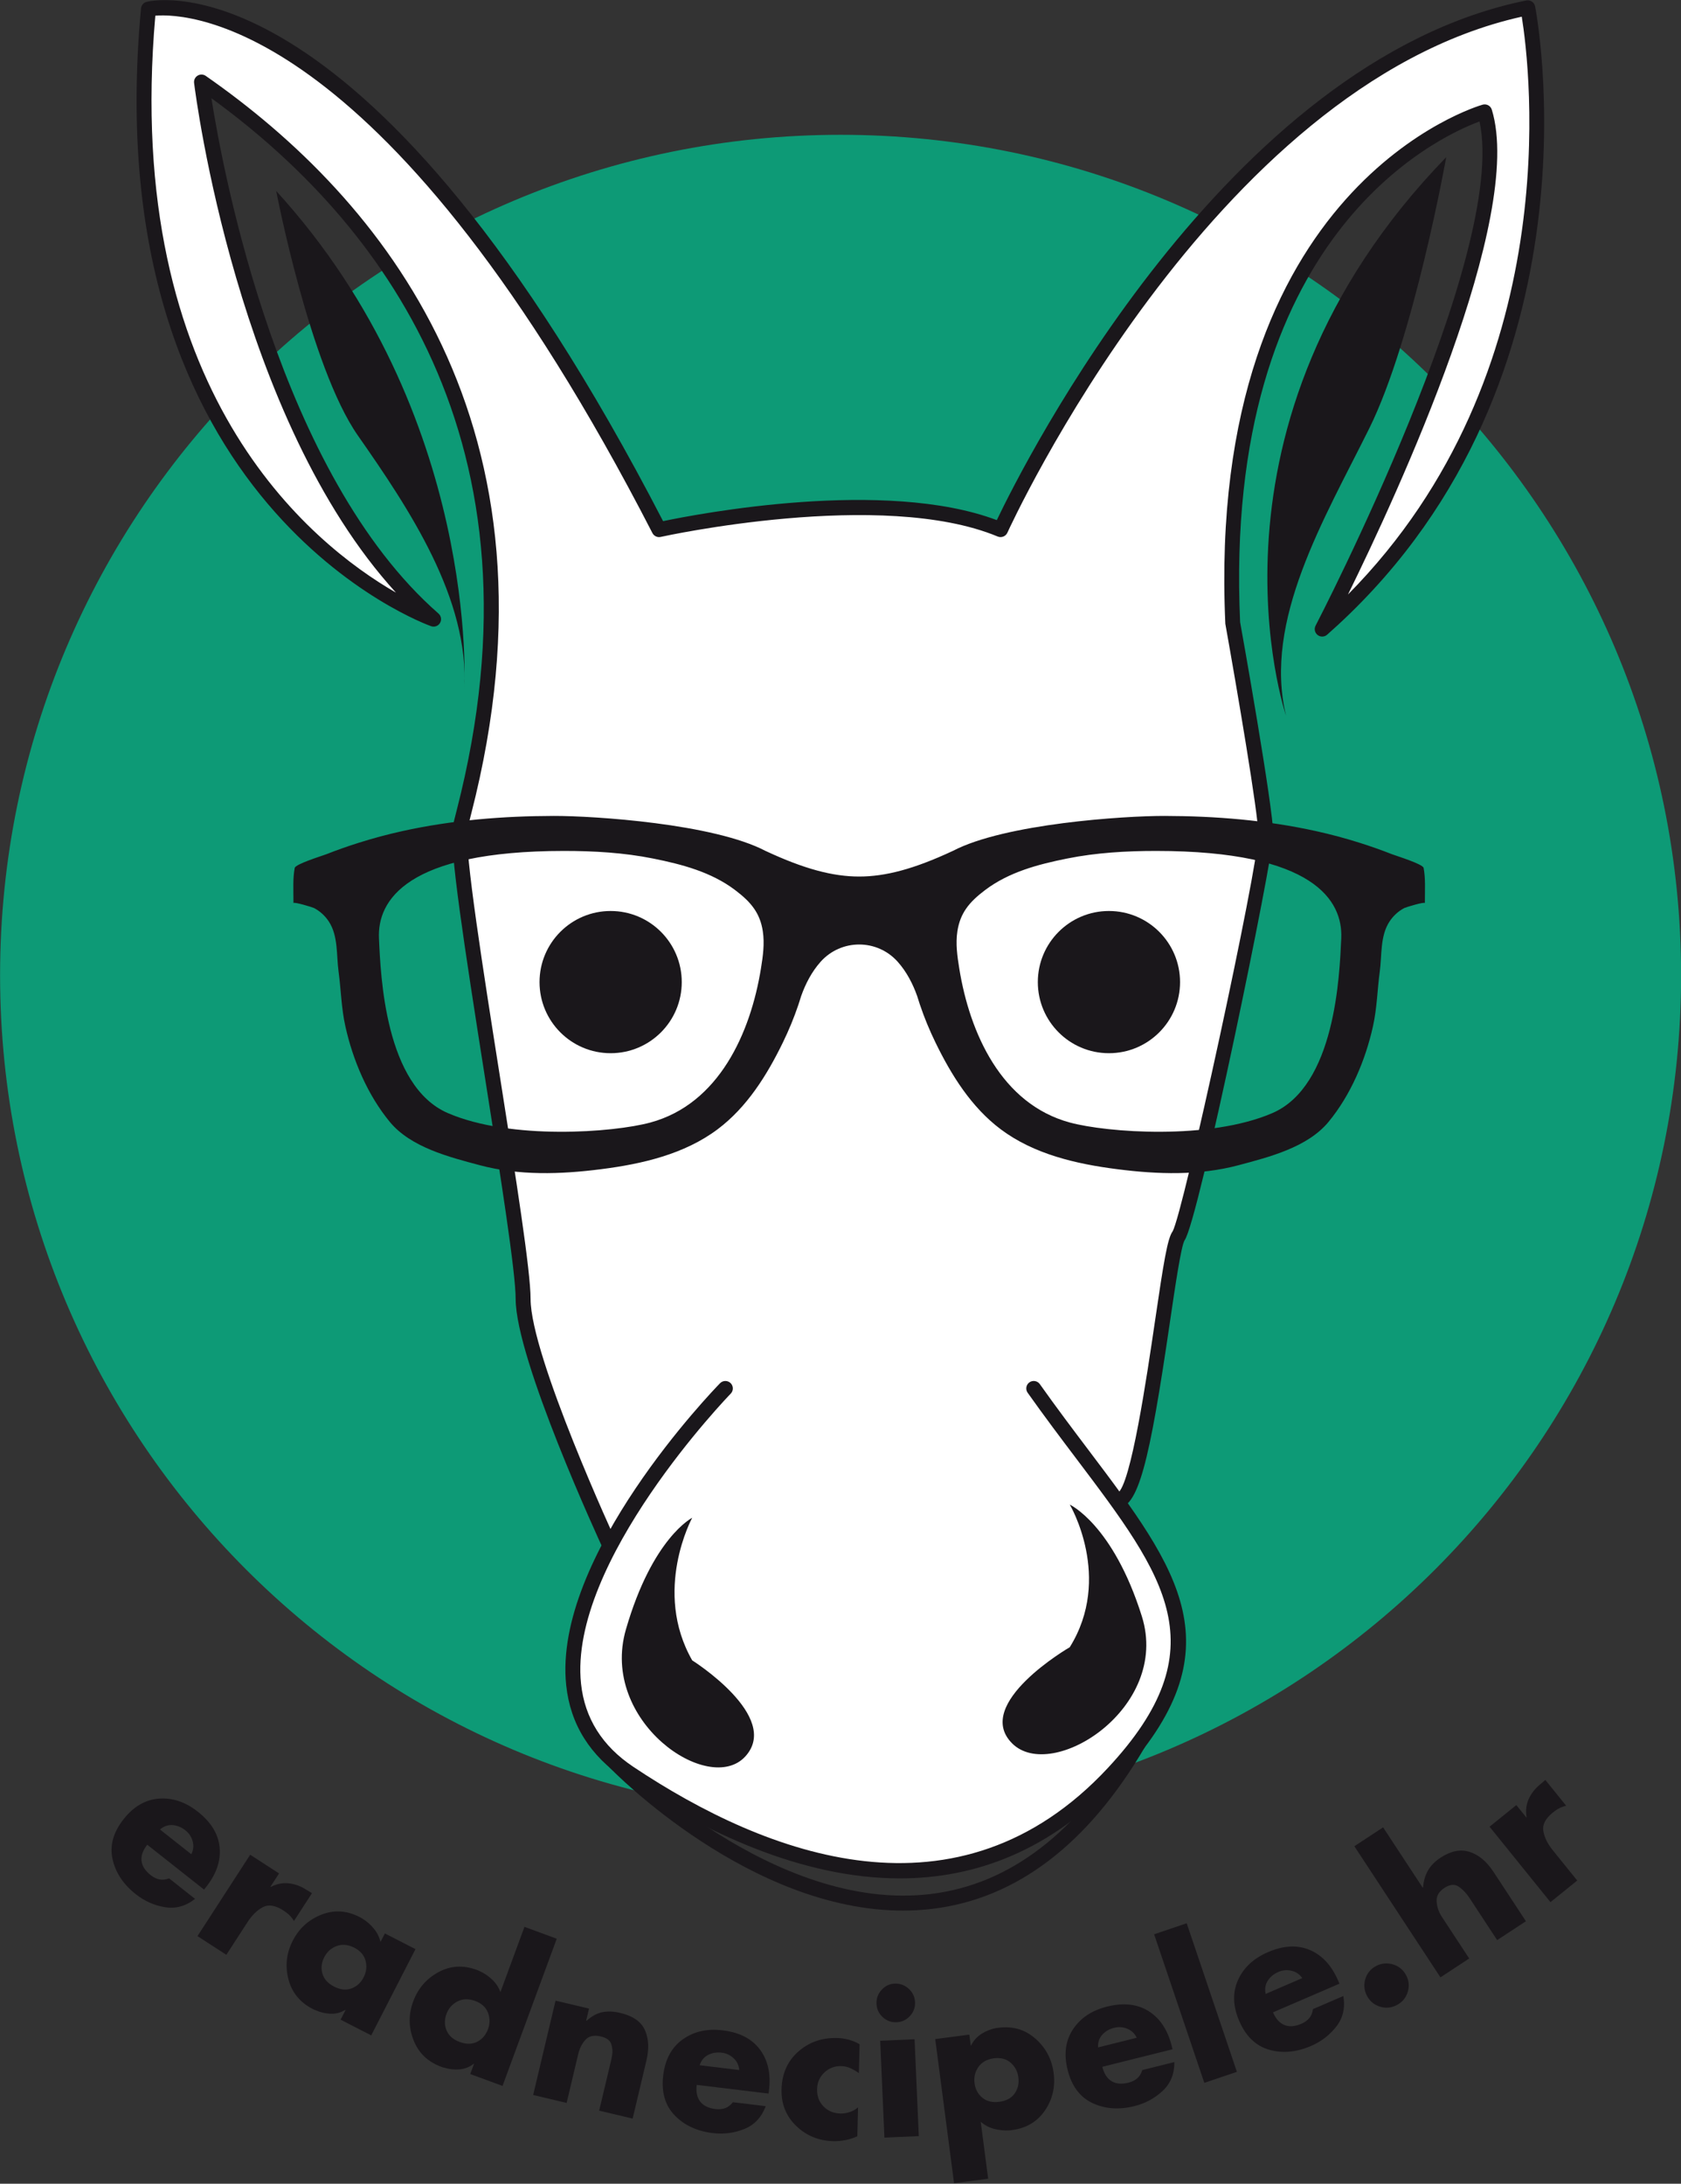 <?xml version="1.0" encoding="UTF-8" standalone="no"?>
<!DOCTYPE svg PUBLIC "-//W3C//DTD SVG 1.1//EN" "http://www.w3.org/Graphics/SVG/1.1/DTD/svg11.dtd">
<svg width="100%" height="100%" viewBox="0 0 1147 1490" version="1.1" xmlns="http://www.w3.org/2000/svg" xmlns:xlink="http://www.w3.org/1999/xlink" xml:space="preserve" xmlns:serif="http://www.serif.com/" style="fill-rule:evenodd;clip-rule:evenodd;stroke-linejoin:round;stroke-miterlimit:2;">
    <rect x="0" y="0" width="1147" height="1490" fill="#333333" stroke="none"/>
    <g id="Layer-1" serif:id="Layer 1" transform="matrix(4.167,0,0,4.167,-663.72,-1024.75)">
        <g transform="matrix(0,-1,-1,0,296.922,267.994)">
            <path d="M-137.629,-137.632C-213.642,-137.632 -275.261,-76.01 -275.261,0.001C-275.261,76.011 -213.642,137.629 -137.629,137.629C-61.619,137.629 -0,76.011 -0,0.001C-0,-76.01 -61.619,-137.632 -137.629,-137.632" style="fill:rgb(13,154,118);fill-rule:nonzero;"/>
        </g>
        <g transform="matrix(1,0,0,1,259.151,238.719)">
            <path d="M0,260.322C0,260.322 -14.211,229.662 -14.211,219.888C-14.211,210.116 -25.613,149.306 -24.528,142.791C-23.442,136.276 0.99,67.866 -66.876,20.631C-66.876,20.631 -59.275,81.983 -28.871,108.586C-28.871,108.586 -83.166,90.128 -75.564,8.688C-75.564,8.688 -40.272,0 8.048,93.926C8.048,93.926 44.425,85.782 63.971,93.926C63.971,93.926 97.633,19.122 150.297,8.475C150.297,8.475 162.467,67.952 118.368,108.65C117.799,109.175 117.222,109.696 116.635,110.215C116.635,110.215 149.755,46.691 143.24,25.517C143.24,25.517 98.718,37.463 101.976,109.13C101.976,109.13 107.407,139.533 107.407,143.877C107.407,148.221 95.111,206.858 93.115,209.572C91.119,212.289 87.909,253.368 82.999,252.917" style="fill:white;fill-rule:nonzero;"/>
        </g>
        <g transform="matrix(1,0,0,1,259.151,238.426)">
            <path d="M0,261.837C-0.461,261.837 -0.902,261.575 -1.109,261.13C-1.694,259.868 -15.434,230.11 -15.434,220.182C-15.434,215.775 -17.929,199.962 -20.342,184.671C-23.972,161.669 -26.308,146.335 -25.733,142.884C-25.638,142.316 -25.402,141.396 -25.075,140.12C-9.552,79.691 -37.753,43.568 -65.254,23.578C-63.317,35.853 -54.09,85.19 -28.067,107.96C-27.628,108.344 -27.521,108.984 -27.813,109.49C-28.104,109.996 -28.711,110.225 -29.264,110.036C-29.817,109.848 -84.383,90.325 -76.78,8.867C-76.732,8.35 -76.361,7.92 -75.856,7.795C-74.385,7.426 -39.285,0 8.705,92.829C14.521,91.613 45.04,85.763 63.352,92.661C67.745,83.467 100.829,17.524 150.056,7.57C150.704,7.446 151.358,7.862 151.493,8.523C151.617,9.125 163.293,69.146 119.195,109.841C118.621,110.371 118.038,110.899 117.442,111.423C117.004,111.813 116.346,111.833 115.883,111.47C115.418,111.108 115.279,110.465 115.552,109.943C115.874,109.325 147.14,48.99 142.391,27.384C135.471,29.944 100.321,46.126 103.195,109.367C103.4,110.454 108.628,139.769 108.628,144.17C108.628,147.814 96.4,207.46 94.099,210.589C93.526,211.533 92.533,218.297 91.657,224.265C88.347,246.814 86.524,254.736 82.887,254.427C82.214,254.364 81.719,253.77 81.781,253.099C81.843,252.424 82.438,251.934 83.109,251.993C85.286,250.845 87.957,232.652 89.241,223.909C90.682,214.083 91.306,210.265 92.13,209.142C93.825,206.388 106.185,149.293 106.185,144.17C106.185,140.82 102.646,120.117 100.773,109.638C97.491,37.661 142.468,24.753 142.923,24.63C143.573,24.463 144.215,24.825 144.407,25.451C149.844,43.12 129.051,88.174 120.857,104.838C156.822,68.452 150.657,18.606 149.313,10.227C98.553,21.54 65.416,93.984 65.084,94.721C64.813,95.325 64.105,95.598 63.501,95.348C44.538,87.449 8.676,95.332 8.314,95.412C7.774,95.535 7.216,95.274 6.961,94.779C-36.109,11.055 -68.837,9.613 -74.436,10.063C-79.833,71.597 -48.973,96.517 -35.035,104.533C-61.001,76.076 -67.795,23.442 -68.089,21.074C-68.149,20.595 -67.921,20.127 -67.508,19.878C-67.095,19.628 -66.575,19.645 -66.18,19.921C-37.346,39.989 -6.399,77.238 -22.708,140.728C-23.008,141.899 -23.246,142.822 -23.323,143.285C-23.876,146.604 -20.716,166.625 -17.929,184.289C-15.389,200.383 -12.99,215.583 -12.99,220.182C-12.99,229.576 0.966,259.798 1.108,260.102C1.391,260.714 1.125,261.44 0.513,261.725C0.347,261.801 0.172,261.837 0,261.837" style="fill:rgb(26,23,27);fill-rule:nonzero;"/>
        </g>
        <g transform="matrix(0,-1,-1,0,340.865,395.089)">
            <path d="M-11.644,-11.644C-18.075,-11.644 -23.287,-6.43 -23.287,0C-23.287,6.431 -18.075,11.644 -11.644,11.644C-5.214,11.644 0,6.431 0,0C0,-6.43 -5.214,-11.644 -11.644,-11.644" style="fill:rgb(26,23,27);fill-rule:nonzero;"/>
        </g>
        <g transform="matrix(0,-1,-1,0,259.271,395.089)">
            <path d="M-11.644,-11.644C-18.075,-11.644 -23.287,-6.432 -23.287,-0.001C-23.287,6.431 -18.075,11.644 -11.644,11.644C-5.214,11.644 0,6.431 0,-0.001C0,-6.432 -5.214,-11.644 -11.644,-11.644" style="fill:rgb(26,23,27);fill-rule:nonzero;"/>
        </g>
        <g transform="matrix(1,0,0,1,190.603,549.229)">
            <path d="M0,0.309C0.347,-0.364 0.422,-1.067 0.226,-1.8C0.029,-2.534 -0.368,-3.138 -0.967,-3.609C-1.615,-4.122 -2.311,-4.405 -3.056,-4.462C-3.8,-4.516 -4.49,-4.277 -5.125,-3.74L0,0.309ZM2.455,5.639L2.091,6.1L-7.211,-1.246C-7.928,-0.338 -8.24,0.538 -8.146,1.385C-8.055,2.235 -7.556,3.017 -6.648,3.733C-6.179,4.104 -5.7,4.337 -5.211,4.435C-4.723,4.532 -4.197,4.474 -3.634,4.261L0.616,7.618C-0.91,8.817 -2.551,9.272 -4.308,8.982C-6.064,8.693 -7.655,7.987 -9.08,6.861C-11.135,5.238 -12.408,3.32 -12.895,1.106C-13.383,-1.106 -12.776,-3.288 -11.075,-5.442C-9.438,-7.514 -7.509,-8.632 -5.289,-8.797C-3.068,-8.963 -0.947,-8.248 1.078,-6.649C3.247,-4.936 4.435,-2.986 4.641,-0.798C4.846,1.388 4.111,3.542 2.436,5.663L2.455,5.639Z" style="fill:rgb(26,23,27);fill-rule:nonzero;"/>
        </g>
        <g transform="matrix(1,0,0,1,203.561,560.763)">
            <path d="M0,-5.898L0.052,-5.866C1.018,-6.369 2.001,-6.569 3.001,-6.461C4.001,-6.354 4.959,-6.004 5.878,-5.41L6.804,-4.846L3.859,-0.301C3.801,-0.362 3.753,-0.432 3.715,-0.505C3.677,-0.579 3.628,-0.647 3.571,-0.709C3.378,-0.983 3.163,-1.218 2.926,-1.421C2.689,-1.626 2.422,-1.823 2.129,-2.013C0.813,-2.866 -0.312,-3.045 -1.243,-2.555C-2.176,-2.066 -3.012,-1.25 -3.752,-0.106L-7.218,5.245L-11.945,2.183L-3.314,-11.143L1.413,-8.08L0,-5.898Z" style="fill:rgb(26,23,27);fill-rule:nonzero;"/>
        </g>
        <g transform="matrix(1,0,0,1,214.385,573.239)">
            <path d="M0,-8.659C-0.894,-8.318 -1.562,-7.716 -2.005,-6.852C-2.467,-5.953 -2.569,-5.055 -2.31,-4.157C-2.053,-3.261 -1.419,-2.551 -0.41,-2.032C0.618,-1.506 1.568,-1.402 2.441,-1.723C3.313,-2.044 3.98,-2.656 4.444,-3.559C4.889,-4.425 4.995,-5.32 4.762,-6.244C4.528,-7.167 3.898,-7.892 2.87,-8.421C1.851,-8.92 0.894,-8.999 0,-8.659M5.679,5.962L0.668,3.39L1.474,1.82L1.418,1.791C0.675,2.246 -0.127,2.455 -0.989,2.418C-1.852,2.38 -2.669,2.186 -3.44,1.838C-3.523,1.817 -3.601,1.79 -3.674,1.752C-3.748,1.715 -3.821,1.677 -3.895,1.639C-5.987,0.566 -7.315,-1.062 -7.877,-3.241C-8.44,-5.421 -8.204,-7.518 -7.167,-9.537C-6.13,-11.557 -4.572,-12.975 -2.492,-13.8C-0.412,-14.621 1.675,-14.497 3.768,-13.421C3.859,-13.374 3.951,-13.327 4.042,-13.28C4.134,-13.233 4.222,-13.177 4.304,-13.111C4.992,-12.689 5.602,-12.148 6.134,-11.493C6.667,-10.837 7.022,-10.116 7.198,-9.33L7.919,-10.733L12.93,-8.161L5.679,5.962Z" style="fill:rgb(26,23,27);fill-rule:nonzero;"/>
        </g>
        <g transform="matrix(1,0,0,1,234.16,575.253)">
            <path d="M0,-1.599C-0.846,-1.154 -1.437,-0.475 -1.772,0.435C-2.122,1.384 -2.114,2.289 -1.749,3.147C-1.385,4.007 -0.67,4.632 0.395,5.027C1.479,5.425 2.435,5.413 3.262,4.989C4.089,4.566 4.677,3.876 5.029,2.924C5.365,2.01 5.361,1.108 5.019,0.22C4.674,-0.667 3.96,-1.313 2.876,-1.71C1.805,-2.082 0.845,-2.047 0,-1.599M2.731,8.624L2.673,8.603C1.99,9.142 1.218,9.446 0.358,9.514C-0.503,9.583 -1.337,9.489 -2.144,9.236C-2.229,9.226 -2.311,9.208 -2.388,9.179C-2.465,9.15 -2.542,9.122 -2.62,9.093C-4.827,8.28 -6.342,6.828 -7.164,4.731C-7.987,2.638 -8.006,0.526 -7.222,-1.606C-6.437,-3.734 -5.062,-5.334 -3.096,-6.402C-1.131,-7.468 0.955,-7.596 3.162,-6.785C3.259,-6.748 3.355,-6.711 3.453,-6.676C3.549,-6.641 3.643,-6.595 3.732,-6.539C4.466,-6.205 5.137,-5.743 5.745,-5.156C6.354,-4.571 6.792,-3.896 7.063,-3.137L10.999,-13.825L16.285,-11.877L7.407,12.226L2.121,10.28L2.731,8.624Z" style="fill:rgb(26,23,27);fill-rule:nonzero;"/>
        </g>
        <g transform="matrix(1,0,0,1,255.258,589.537)">
            <path d="M0,-12.734L0.061,-12.721C0.922,-13.491 1.792,-13.963 2.671,-14.137C3.55,-14.309 4.521,-14.271 5.585,-14.016C7.673,-13.521 9.022,-12.575 9.635,-11.178C10.246,-9.782 10.326,-8.13 9.873,-6.223L7.615,3.289L2.134,1.989L3.921,-5.538C3.931,-5.578 3.942,-5.628 3.957,-5.688C3.971,-5.748 3.985,-5.808 4,-5.869C4.043,-6.05 4.088,-6.241 4.136,-6.442C4.184,-6.642 4.221,-6.845 4.249,-7.049C4.356,-7.682 4.313,-8.302 4.118,-8.91C3.923,-9.518 3.354,-9.934 2.41,-10.159C1.306,-10.421 0.469,-10.243 -0.102,-9.626C-0.673,-9.008 -1.072,-8.218 -1.301,-7.255L-3.195,0.724L-8.675,-0.577L-5.008,-16.023L0.472,-14.722L0,-12.734Z" style="fill:rgb(26,23,27);fill-rule:nonzero;"/>
        </g>
        <g transform="matrix(1,0,0,1,280.329,588.606)">
            <path d="M0,-3.731C-0.055,-4.487 -0.357,-5.126 -0.906,-5.648C-1.457,-6.172 -2.11,-6.481 -2.868,-6.572C-3.687,-6.67 -4.429,-6.551 -5.093,-6.21C-5.758,-5.869 -6.222,-5.304 -6.483,-4.515L0,-3.731ZM4.873,-0.462L4.802,0.123L-6.965,-1.3C-7.104,-0.154 -6.913,0.759 -6.392,1.434C-5.871,2.112 -5.038,2.519 -3.89,2.656C-3.296,2.729 -2.766,2.678 -2.298,2.506C-1.83,2.334 -1.412,2.009 -1.043,1.536L4.334,2.186C3.657,4.004 2.493,5.248 0.844,5.917C-0.807,6.584 -2.532,6.81 -4.334,6.594C-6.936,6.279 -9.021,5.305 -10.59,3.67C-12.159,2.035 -12.778,-0.144 -12.449,-2.868C-12.132,-5.489 -11.069,-7.448 -9.26,-8.747C-7.451,-10.045 -5.267,-10.541 -2.706,-10.23C0.039,-9.898 2.068,-8.853 3.383,-7.095C4.698,-5.335 5.193,-3.114 4.869,-0.43L4.873,-0.462Z" style="fill:rgb(26,23,27);fill-rule:nonzero;"/>
        </g>
        <g transform="matrix(1,0,0,1,300.035,595.484)">
            <path d="M0,-14.866L-0.117,-10.1C-0.522,-10.4 -0.97,-10.664 -1.46,-10.893C-1.949,-11.122 -2.463,-11.243 -2.999,-11.256C-4.071,-11.281 -4.993,-10.934 -5.764,-10.209C-6.536,-9.485 -6.934,-8.577 -6.961,-7.482C-6.989,-6.348 -6.641,-5.405 -5.916,-4.656C-5.191,-3.905 -4.251,-3.515 -3.097,-3.487C-2.993,-3.485 -2.885,-3.487 -2.771,-3.497C-2.658,-3.503 -2.549,-3.515 -2.445,-3.535C-2.052,-3.586 -1.663,-3.695 -1.276,-3.862C-0.891,-4.028 -0.55,-4.241 -0.254,-4.502L-0.37,0.232C-0.997,0.527 -1.647,0.738 -2.321,0.865C-2.995,0.992 -3.672,1.05 -4.353,1.032C-6.704,0.973 -8.711,0.146 -10.375,-1.454C-12.038,-3.051 -12.84,-5.048 -12.782,-7.441C-12.719,-9.997 -11.813,-12.054 -10.061,-13.611C-8.31,-15.169 -6.187,-15.916 -3.69,-15.854C-3.031,-15.838 -2.388,-15.744 -1.763,-15.576C-1.138,-15.404 -0.55,-15.159 0,-14.835L0,-14.866Z" style="fill:rgb(26,23,27);fill-rule:nonzero;"/>
        </g>
        <g transform="matrix(1,0,0,1,309.728,570.942)">
            <path d="M0,24.755L-5.627,25L-6.317,9.138L-0.69,8.893L0,24.755ZM-1.638,0.635C-0.994,1.227 -0.651,1.955 -0.613,2.82C-0.577,3.686 -0.854,4.441 -1.444,5.085C-2.036,5.731 -2.765,6.072 -3.631,6.109C-4.496,6.148 -5.252,5.871 -5.897,5.279C-6.544,4.688 -6.884,3.959 -6.922,3.094C-6.96,2.221 -6.684,1.458 -6.092,0.807C-5.5,0.154 -4.771,-0.189 -3.906,-0.227C-3.041,-0.245 -2.284,0.043 -1.638,0.635" style="fill:rgb(26,23,27);fill-rule:nonzero;"/>
        </g>
        <g transform="matrix(1,0,0,1,319.479,596.661)">
            <path d="M0,-12.269C-0.541,-11.48 -0.749,-10.605 -0.624,-9.643C-0.493,-8.641 -0.067,-7.844 0.657,-7.25C1.379,-6.659 2.303,-6.436 3.428,-6.584C4.574,-6.734 5.414,-7.189 5.949,-7.948C6.485,-8.707 6.687,-9.59 6.555,-10.597C6.43,-11.565 6.006,-12.36 5.29,-12.987C4.574,-13.613 3.643,-13.853 2.497,-13.703C1.374,-13.536 0.542,-13.056 0,-12.269M-1.241,-15.805L-1.181,-15.813C-0.804,-16.591 -0.242,-17.221 0.507,-17.705C1.257,-18.186 2.059,-18.502 2.911,-18.657C2.972,-18.665 3.035,-18.674 3.096,-18.681C3.155,-18.691 3.218,-18.697 3.28,-18.707C5.631,-19.013 7.654,-18.42 9.35,-16.925C11.042,-15.43 12.036,-13.556 12.33,-11.307C12.626,-9.036 12.15,-6.987 10.902,-5.158C9.653,-3.33 7.864,-2.264 5.53,-1.958C5.449,-1.948 5.373,-1.938 5.3,-1.928C5.229,-1.918 5.152,-1.91 5.071,-1.9C4.244,-1.852 3.417,-1.938 2.586,-2.151C1.759,-2.366 1.026,-2.754 0.392,-3.316L1.609,6.012L-3.974,6.744L-7.06,-16.855L-1.475,-17.585L-1.241,-15.805Z" style="fill:rgb(26,23,27);fill-rule:nonzero;"/>
        </g>
        <g transform="matrix(1,0,0,1,345.416,585.638)">
            <path d="M0,-6.048C-0.321,-6.736 -0.83,-7.224 -1.531,-7.518C-2.231,-7.81 -2.952,-7.863 -3.693,-7.679C-4.493,-7.479 -5.144,-7.102 -5.644,-6.545C-6.143,-5.991 -6.372,-5.298 -6.335,-4.467L0,-6.048ZM5.72,-4.735L5.861,-4.165L-5.637,-1.292C-5.357,-0.169 -4.854,0.613 -4.126,1.058C-3.397,1.504 -2.475,1.587 -1.352,1.306C-0.772,1.16 -0.294,0.925 0.081,0.598C0.457,0.269 0.731,-0.182 0.907,-0.758L6.162,-2.07C6.178,-0.128 5.535,1.448 4.234,2.662C2.93,3.874 1.4,4.701 -0.362,5.141C-2.904,5.776 -5.201,5.611 -7.25,4.645C-9.299,3.68 -10.654,1.865 -11.318,-0.796C-11.96,-3.359 -11.667,-5.569 -10.44,-7.429C-9.214,-9.287 -7.352,-10.529 -4.848,-11.154C-2.166,-11.824 0.104,-11.571 1.96,-10.399C3.816,-9.225 5.071,-7.327 5.727,-4.706L5.72,-4.735Z" style="fill:rgb(26,23,27);fill-rule:nonzero;"/>
        </g>
        <g transform="matrix(-0.947,0.32,0.32,0.947,345.012,565.41)">
            <rect x="-9.601" y="-1.578" width="5.634" height="25.686" style="fill:rgb(26,23,27);"/>
        </g>
        <g transform="matrix(1,0,0,1,372.52,576.703)">
            <path d="M0,-6.879C-0.426,-7.506 -1.009,-7.905 -1.748,-8.082C-2.487,-8.257 -3.207,-8.193 -3.906,-7.891C-4.665,-7.564 -5.246,-7.086 -5.646,-6.456C-6.051,-5.828 -6.165,-5.108 -5.995,-4.293L0,-6.879ZM5.856,-6.51L6.089,-5.97L-4.793,-1.274C-4.334,-0.211 -3.711,0.479 -2.92,0.801C-2.13,1.123 -1.204,1.055 -0.144,0.597C0.405,0.359 0.84,0.05 1.156,-0.335C1.473,-0.719 1.674,-1.209 1.753,-1.805L6.726,-3.951C7.056,-2.037 6.678,-0.377 5.59,1.031C4.498,2.438 3.121,3.503 1.454,4.222C-0.951,5.261 -3.243,5.469 -5.421,4.847C-7.6,4.225 -9.232,2.655 -10.32,0.136C-11.366,-2.289 -11.434,-4.519 -10.525,-6.552C-9.617,-8.584 -7.979,-10.111 -5.61,-11.133C-3.071,-12.229 -0.792,-12.348 1.231,-11.489C3.251,-10.632 4.798,-8.963 5.869,-6.482L5.856,-6.51Z" style="fill:rgb(26,23,27);fill-rule:nonzero;"/>
        </g>
        <g transform="matrix(1,0,0,1,387.384,574.506)">
            <path d="M0,-6.926C0.947,-6.64 1.663,-6.051 2.141,-5.16C2.608,-4.287 2.697,-3.375 2.411,-2.428C2.125,-1.477 1.536,-0.764 0.646,-0.286C-0.245,0.192 -1.168,0.286 -2.119,-0.003C-3.07,-0.293 -3.779,-0.875 -4.251,-1.753C-4.729,-2.647 -4.826,-3.57 -4.54,-4.523C-4.257,-5.475 -3.668,-6.191 -2.777,-6.668C-1.877,-7.126 -0.951,-7.212 0,-6.926" style="fill:rgb(26,23,27);fill-rule:nonzero;"/>
        </g>
        <g transform="matrix(1,0,0,1,385.758,569.7)">
            <path d="M0,-24.563L6.488,-14.682L6.541,-14.715C6.627,-15.787 6.898,-16.715 7.354,-17.509C7.809,-18.299 8.492,-18.997 9.407,-19.597C11.097,-20.708 12.686,-21.023 14.173,-20.542C15.66,-20.062 16.959,-18.977 18.068,-17.288L23.386,-9.19L18.677,-6.099L14.209,-12.903C14.176,-12.955 14.147,-12.997 14.125,-13.032C13.638,-13.773 13.063,-14.377 12.399,-14.841C11.735,-15.307 10.946,-15.239 10.033,-14.641C9.137,-14.051 8.714,-13.324 8.765,-12.456C8.815,-11.588 9.076,-10.779 9.545,-10.025C9.569,-9.99 9.588,-9.961 9.604,-9.936C9.622,-9.909 9.636,-9.888 9.647,-9.871L14.098,-3.093L9.39,0L-4.708,-21.473L0,-24.563Z" style="fill:rgb(26,23,27);fill-rule:nonzero;"/>
        </g>
        <g transform="matrix(1,0,0,1,409.207,551.246)">
            <path d="M0,-7.732L0.048,-7.77C-0.131,-8.845 -0.013,-9.842 0.399,-10.76C0.813,-11.676 1.444,-12.478 2.295,-13.166L3.119,-13.869L6.521,-9.655C6.443,-9.619 6.364,-9.594 6.281,-9.582C6.2,-9.567 6.12,-9.544 6.043,-9.507C5.723,-9.41 5.432,-9.28 5.165,-9.117C4.899,-8.955 4.629,-8.764 4.355,-8.543C3.135,-7.558 2.611,-6.546 2.788,-5.508C2.963,-4.471 3.479,-3.421 4.333,-2.362L8.338,2.598L3.956,6.137L-6.016,-6.217L-1.634,-9.755L0,-7.732Z" style="fill:rgb(26,23,27);fill-rule:nonzero;"/>
        </g>
        <g transform="matrix(1,0,0,1,307.138,530.426)">
            <path d="M0,28.341C-24.99,28.341 -47.07,5.914 -48.055,4.9C-48.525,4.416 -48.514,3.643 -48.03,3.172C-47.546,2.704 -46.772,2.714 -46.302,3.197C-46.054,3.452 -21.175,28.754 4.551,25.625C17.495,24.059 28.575,15.56 37.483,0.364C37.823,-0.218 38.571,-0.413 39.155,-0.072C39.737,0.27 39.933,1.019 39.593,1.599C30.274,17.492 18.58,26.393 4.834,28.053C3.215,28.248 1.601,28.341 0,28.341" style="fill:rgb(26,23,27);fill-rule:nonzero;"/>
        </g>
        <g transform="matrix(1,0,0,1,235.31,277.19)">
            <path d="M0,81.622C0,81.622 2.634,36.643 -30.803,0C-30.803,0 -25.276,28.813 -17.434,40.037C-9.028,52.07 0.847,66.804 0,81.622" style="fill:rgb(26,23,27);fill-rule:nonzero;"/>
        </g>
        <g transform="matrix(1,0,0,1,369.866,271.652)">
            <path d="M0,91.458C0,91.458 -16.272,43.828 26.23,0C26.23,0 20.928,29.689 13.615,44.436C6.276,59.235 -3.792,75.873 0,91.458" style="fill:rgb(26,23,27);fill-rule:nonzero;"/>
        </g>
        <g transform="matrix(1,0,0,1,278.058,560.135)">
            <path d="M0,-86.868C0,-86.868 -43.435,-42.349 -15.745,-23.889C11.945,-5.428 41.263,0 63.523,-23.889C85.784,-47.776 68.952,-60.806 50.493,-86.868" style="fill:white;fill-rule:nonzero;"/>
        </g>
        <g transform="matrix(1,0,0,1,306.624,480.116)">
            <path d="M0,73.377C-16.126,73.378 -32.123,65.726 -44.989,57.148C-50.713,53.332 -53.958,48.15 -54.631,41.75C-56.85,20.66 -30.561,-6.553 -29.44,-7.701C-28.968,-8.185 -28.195,-8.19 -27.714,-7.724C-27.23,-7.252 -27.221,-6.477 -27.691,-5.996C-27.958,-5.723 -54.303,21.548 -52.201,41.497C-51.606,47.14 -48.724,51.721 -43.633,55.114C-21.723,69.722 9.542,81.614 34.063,55.298C52.332,35.694 43.518,24.018 28.916,4.674C26.338,1.259 23.672,-2.272 20.93,-6.143C20.54,-6.692 20.67,-7.456 21.221,-7.846C21.772,-8.237 22.534,-8.103 22.924,-7.555C25.645,-3.715 28.299,-0.198 30.866,3.203C45.712,22.868 55.518,35.858 35.852,56.965C24.723,68.905 12.322,73.377 0,73.377" style="fill:rgb(26,23,27);fill-rule:nonzero;"/>
        </g>
        <g transform="matrix(-0.976,0.217,0.217,0.976,277.038,539.564)">
            <path d="M-5.484,-45.004C-5.484,-45.004 3.467,-34.757 -0.419,-22.212C-0.419,-22.212 -12.727,-10.024 -5.484,-4.959C1.76,0.105 16.585,-15.775 9.084,-29.506C1.582,-43.237 -5.484,-45.004 -5.484,-45.004" style="fill:rgb(26,23,27);fill-rule:nonzero;"/>
        </g>
        <g transform="matrix(-0.972,-0.235,-0.235,0.972,329.676,537.33)">
            <path d="M5.937,-44.899C5.937,-44.899 -3.752,-34.951 0.456,-22.205C0.456,-22.205 13.774,-9.494 5.937,-4.685C-1.903,0.124 -17.945,-16.389 -9.83,-29.892C-1.712,-43.395 5.937,-44.899 5.937,-44.899" style="fill:rgb(26,23,27);fill-rule:nonzero;"/>
        </g>
        <g transform="matrix(1,0,0,1,378.905,418.379)">
            <path d="M0,-18.809C-0.28,-12.653 -0.991,5.368 -11.293,9.81C-21.596,14.251 -38.366,12.991 -44.431,11.35C-55.669,8.308 -60.838,-3.302 -62.547,-13.865C-62.876,-15.898 -63.164,-17.936 -62.853,-19.989C-62.626,-21.454 -62.149,-22.623 -61.449,-23.643C-60.667,-24.787 -59.604,-25.744 -58.303,-26.727C-54.402,-29.673 -49.618,-30.931 -44.894,-31.879C-40.097,-32.845 -35.185,-33.122 -30.298,-33.122C-4.444,-33.122 0.278,-24.971 0,-18.809M-95.024,-13.865C-96.734,-3.302 -101.905,8.308 -113.138,11.35C-119.205,12.991 -135.974,14.251 -146.277,9.81C-156.58,5.368 -157.292,-12.653 -157.571,-18.809C-157.849,-24.971 -153.126,-33.122 -127.272,-33.122C-122.386,-33.122 -117.474,-32.845 -112.676,-31.879C-107.954,-30.931 -103.168,-29.673 -99.267,-26.727C-97.968,-25.744 -96.903,-24.787 -96.121,-23.643C-95.421,-22.623 -94.944,-21.454 -94.72,-19.989C-94.407,-17.936 -94.695,-15.898 -95.024,-13.865M13.488,-30.338C13.368,-30.979 9,-32.317 8.314,-32.582C6.566,-33.268 4.801,-33.893 3.013,-34.456C0.668,-35.197 -1.702,-35.832 -4.101,-36.363C-12.235,-38.162 -20.581,-38.838 -28.914,-38.856C-35.563,-38.869 -55.125,-37.585 -63.617,-33.118L-63.617,-33.122C-69.939,-30.169 -74.626,-28.932 -78.938,-28.932C-83.253,-28.932 -87.938,-30.169 -94.261,-33.122L-94.261,-33.118C-102.755,-37.585 -122.315,-38.869 -128.965,-38.856C-137.297,-38.838 -145.646,-38.162 -153.779,-36.363C-156.181,-35.832 -158.545,-35.197 -160.892,-34.456C-162.679,-33.893 -164.45,-33.268 -166.192,-32.582C-166.878,-32.317 -171.245,-30.979 -171.366,-30.338C-171.689,-28.62 -171.571,-26.892 -171.571,-24.577C-171.571,-24.853 -168.482,-23.912 -168.205,-23.775C-167.212,-23.256 -166.382,-22.487 -165.771,-21.551C-164.229,-19.178 -164.553,-16.08 -164.189,-13.394C-163.785,-10.423 -163.738,-7.407 -163.079,-4.439C-161.852,1.115 -159.436,6.835 -155.79,11.251C-152.343,15.418 -146.064,17.002 -141.068,18.335C-134.625,20.06 -127.819,19.837 -121.207,18.99C-114.455,18.132 -107.553,16.533 -102.11,12.447C-97.321,8.852 -94.04,3.608 -91.421,-1.78C-90.473,-3.733 -89.615,-5.788 -88.903,-7.904C-88.901,-7.909 -88.901,-7.912 -88.898,-7.915C-88.738,-8.397 -88.581,-8.884 -88.435,-9.37C-87.745,-11.32 -86.73,-13.325 -85.237,-14.992C-83.553,-16.865 -81.245,-17.804 -78.938,-17.804C-76.632,-17.804 -74.327,-16.865 -72.644,-14.992C-71.148,-13.321 -70.134,-11.314 -69.443,-9.364C-69.297,-8.882 -69.143,-8.4 -68.982,-7.923C-68.98,-7.916 -68.976,-7.912 -68.973,-7.904C-68.264,-5.788 -67.404,-3.733 -66.456,-1.78C-63.838,3.608 -60.557,8.852 -55.768,12.447C-50.324,16.533 -43.424,18.132 -36.672,18.99C-30.06,19.837 -23.252,20.06 -16.813,18.335C-11.815,17.002 -5.535,15.418 -2.09,11.251C1.558,6.835 3.974,1.115 5.201,-4.439C5.86,-7.407 5.907,-10.423 6.311,-13.394C6.671,-16.08 6.35,-19.178 7.893,-21.551C8.504,-22.487 9.334,-23.256 10.326,-23.775C10.6,-23.912 13.692,-24.853 13.692,-24.577C13.692,-26.892 13.81,-28.62 13.488,-30.338" style="fill:rgb(26,23,27);fill-rule:nonzero;"/>
        </g>
    </g>
</svg>
